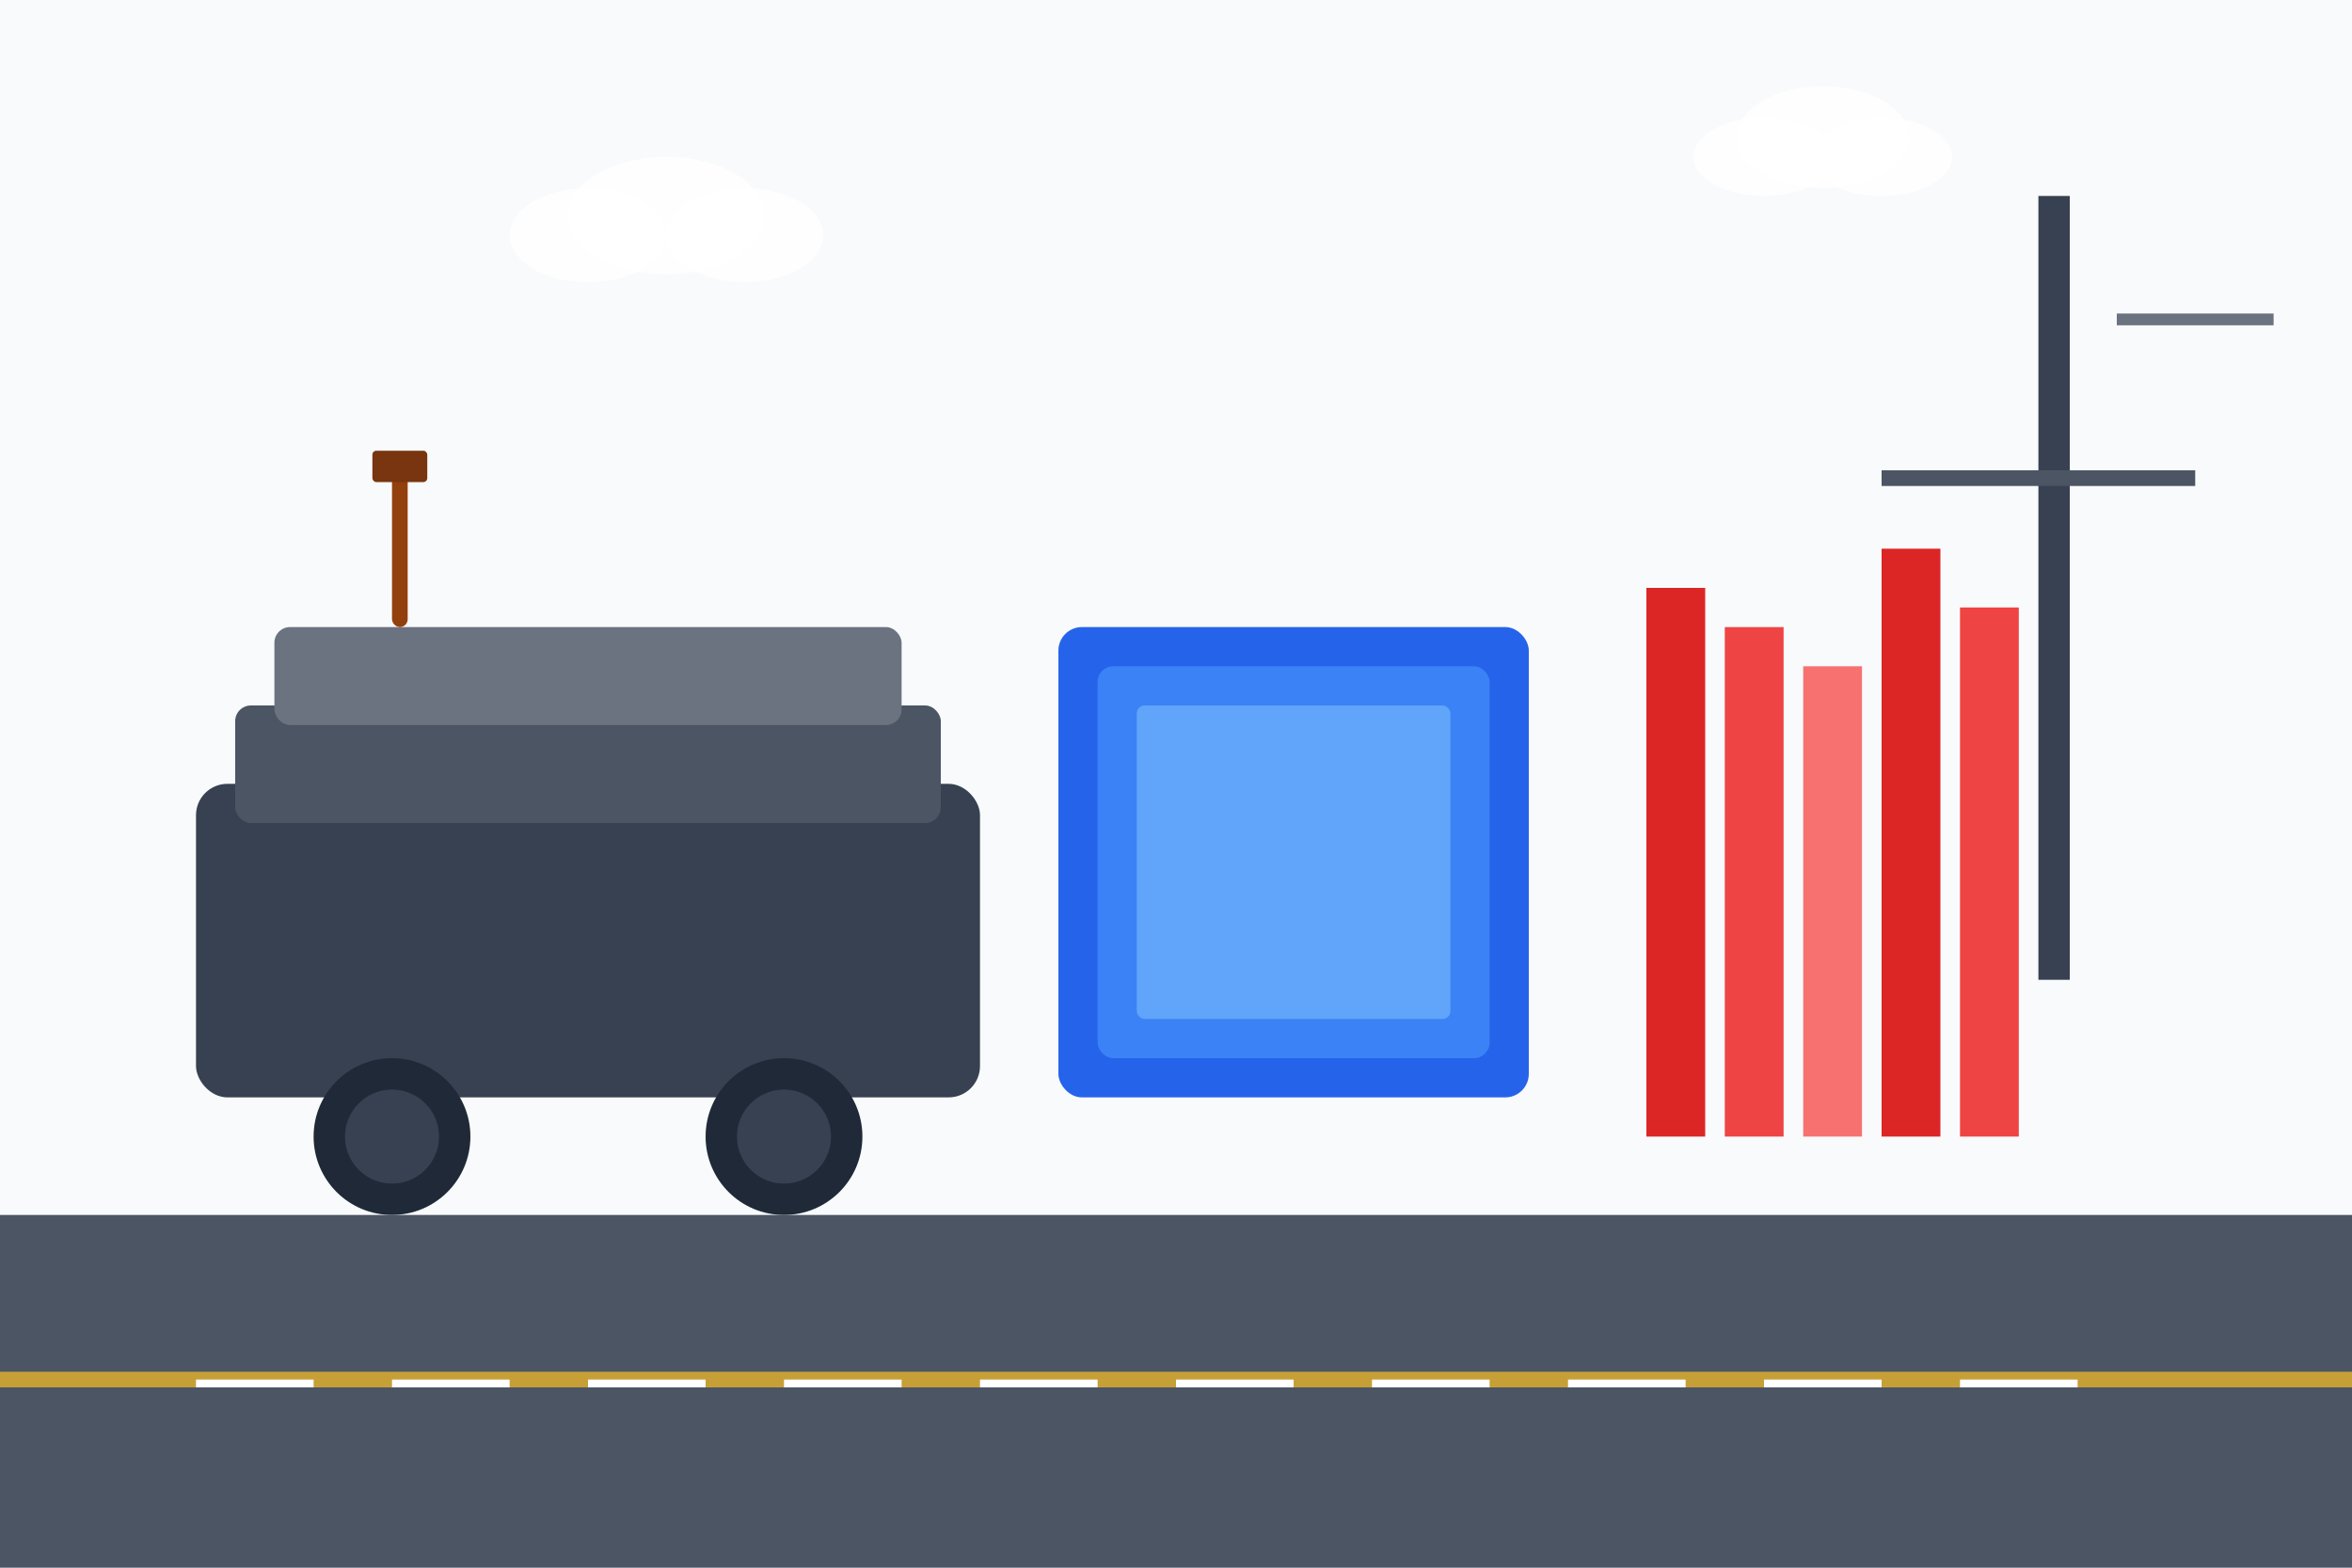 <svg width="600" height="400" viewBox="0 0 600 400" fill="none" xmlns="http://www.w3.org/2000/svg">
  <!-- Background -->
  <rect width="600" height="400" fill="#f8fafc"/>
  
  <!-- Truck -->
  <rect x="50" y="200" width="200" height="80" fill="#374151" rx="8"/>
  <rect x="60" y="180" width="180" height="30" fill="#4b5563" rx="4"/>
  <rect x="70" y="160" width="160" height="25" fill="#6b7280" rx="4"/>
  
  <!-- Wheels -->
  <circle cx="100" cy="290" r="20" fill="#1f2937"/>
  <circle cx="100" cy="290" r="12" fill="#374151"/>
  <circle cx="200" cy="290" r="20" fill="#1f2937"/>
  <circle cx="200" cy="290" r="12" fill="#374151"/>
  
  <!-- Cargo -->
  <rect x="270" y="160" width="120" height="120" fill="#2563eb" rx="6"/>
  <rect x="280" y="170" width="100" height="100" fill="#3b82f6" rx="4"/>
  <rect x="290" y="180" width="80" height="80" fill="#60a5fa" rx="2"/>
  
  <!-- Building materials -->
  <rect x="420" y="150" width="15" height="140" fill="#dc2626"/>
  <rect x="440" y="160" width="15" height="130" fill="#ef4444"/>
  <rect x="460" y="170" width="15" height="120" fill="#f87171"/>
  <rect x="480" y="140" width="15" height="150" fill="#dc2626"/>
  <rect x="500" y="155" width="15" height="135" fill="#ef4444"/>
  
  <!-- Cement bags -->
  <rect x="320" y="320" width="40" height="25" fill="#9ca3af" rx="2"/>
  <rect x="370" y="320" width="40" height="25" fill="#6b7280" rx="2"/>
  <rect x="420" y="320" width="40" height="25" fill="#9ca3af" rx="2"/>
  <rect x="470" y="320" width="40" height="25" fill="#6b7280" rx="2"/>
  
  <!-- Construction tools -->
  <rect x="100" y="120" width="4" height="40" fill="#92400e" rx="2"/>
  <rect x="95" y="115" width="14" height="8" fill="#78350f" rx="1"/>
  
  <!-- Crane -->
  <rect x="520" y="50" width="8" height="200" fill="#374151"/>
  <rect x="480" y="120" width="80" height="4" fill="#4b5563"/>
  <rect x="540" y="80" width="40" height="3" fill="#6b7280"/>
  
  <!-- Clouds -->
  <ellipse cx="150" cy="60" rx="20" ry="12" fill="white" opacity="0.8"/>
  <ellipse cx="170" cy="55" rx="25" ry="15" fill="white" opacity="0.8"/>
  <ellipse cx="190" cy="60" rx="20" ry="12" fill="white" opacity="0.8"/>
  
  <ellipse cx="450" cy="40" rx="18" ry="10" fill="white" opacity="0.8"/>
  <ellipse cx="465" cy="35" rx="22" ry="13" fill="white" opacity="0.8"/>
  <ellipse cx="480" cy="40" rx="18" ry="10" fill="white" opacity="0.8"/>
  
  <!-- Road -->
  <rect x="0" y="310" width="600" height="90" fill="#4b5563"/>
  <rect x="0" y="350" width="600" height="4" fill="#fbbf24" opacity="0.7"/>
  
  <!-- Road markings -->
  <rect x="50" y="352" width="30" height="2" fill="white"/>
  <rect x="100" y="352" width="30" height="2" fill="white"/>
  <rect x="150" y="352" width="30" height="2" fill="white"/>
  <rect x="200" y="352" width="30" height="2" fill="white"/>
  <rect x="250" y="352" width="30" height="2" fill="white"/>
  <rect x="300" y="352" width="30" height="2" fill="white"/>
  <rect x="350" y="352" width="30" height="2" fill="white"/>
  <rect x="400" y="352" width="30" height="2" fill="white"/>
  <rect x="450" y="352" width="30" height="2" fill="white"/>
  <rect x="500" y="352" width="30" height="2" fill="white"/>
</svg>
